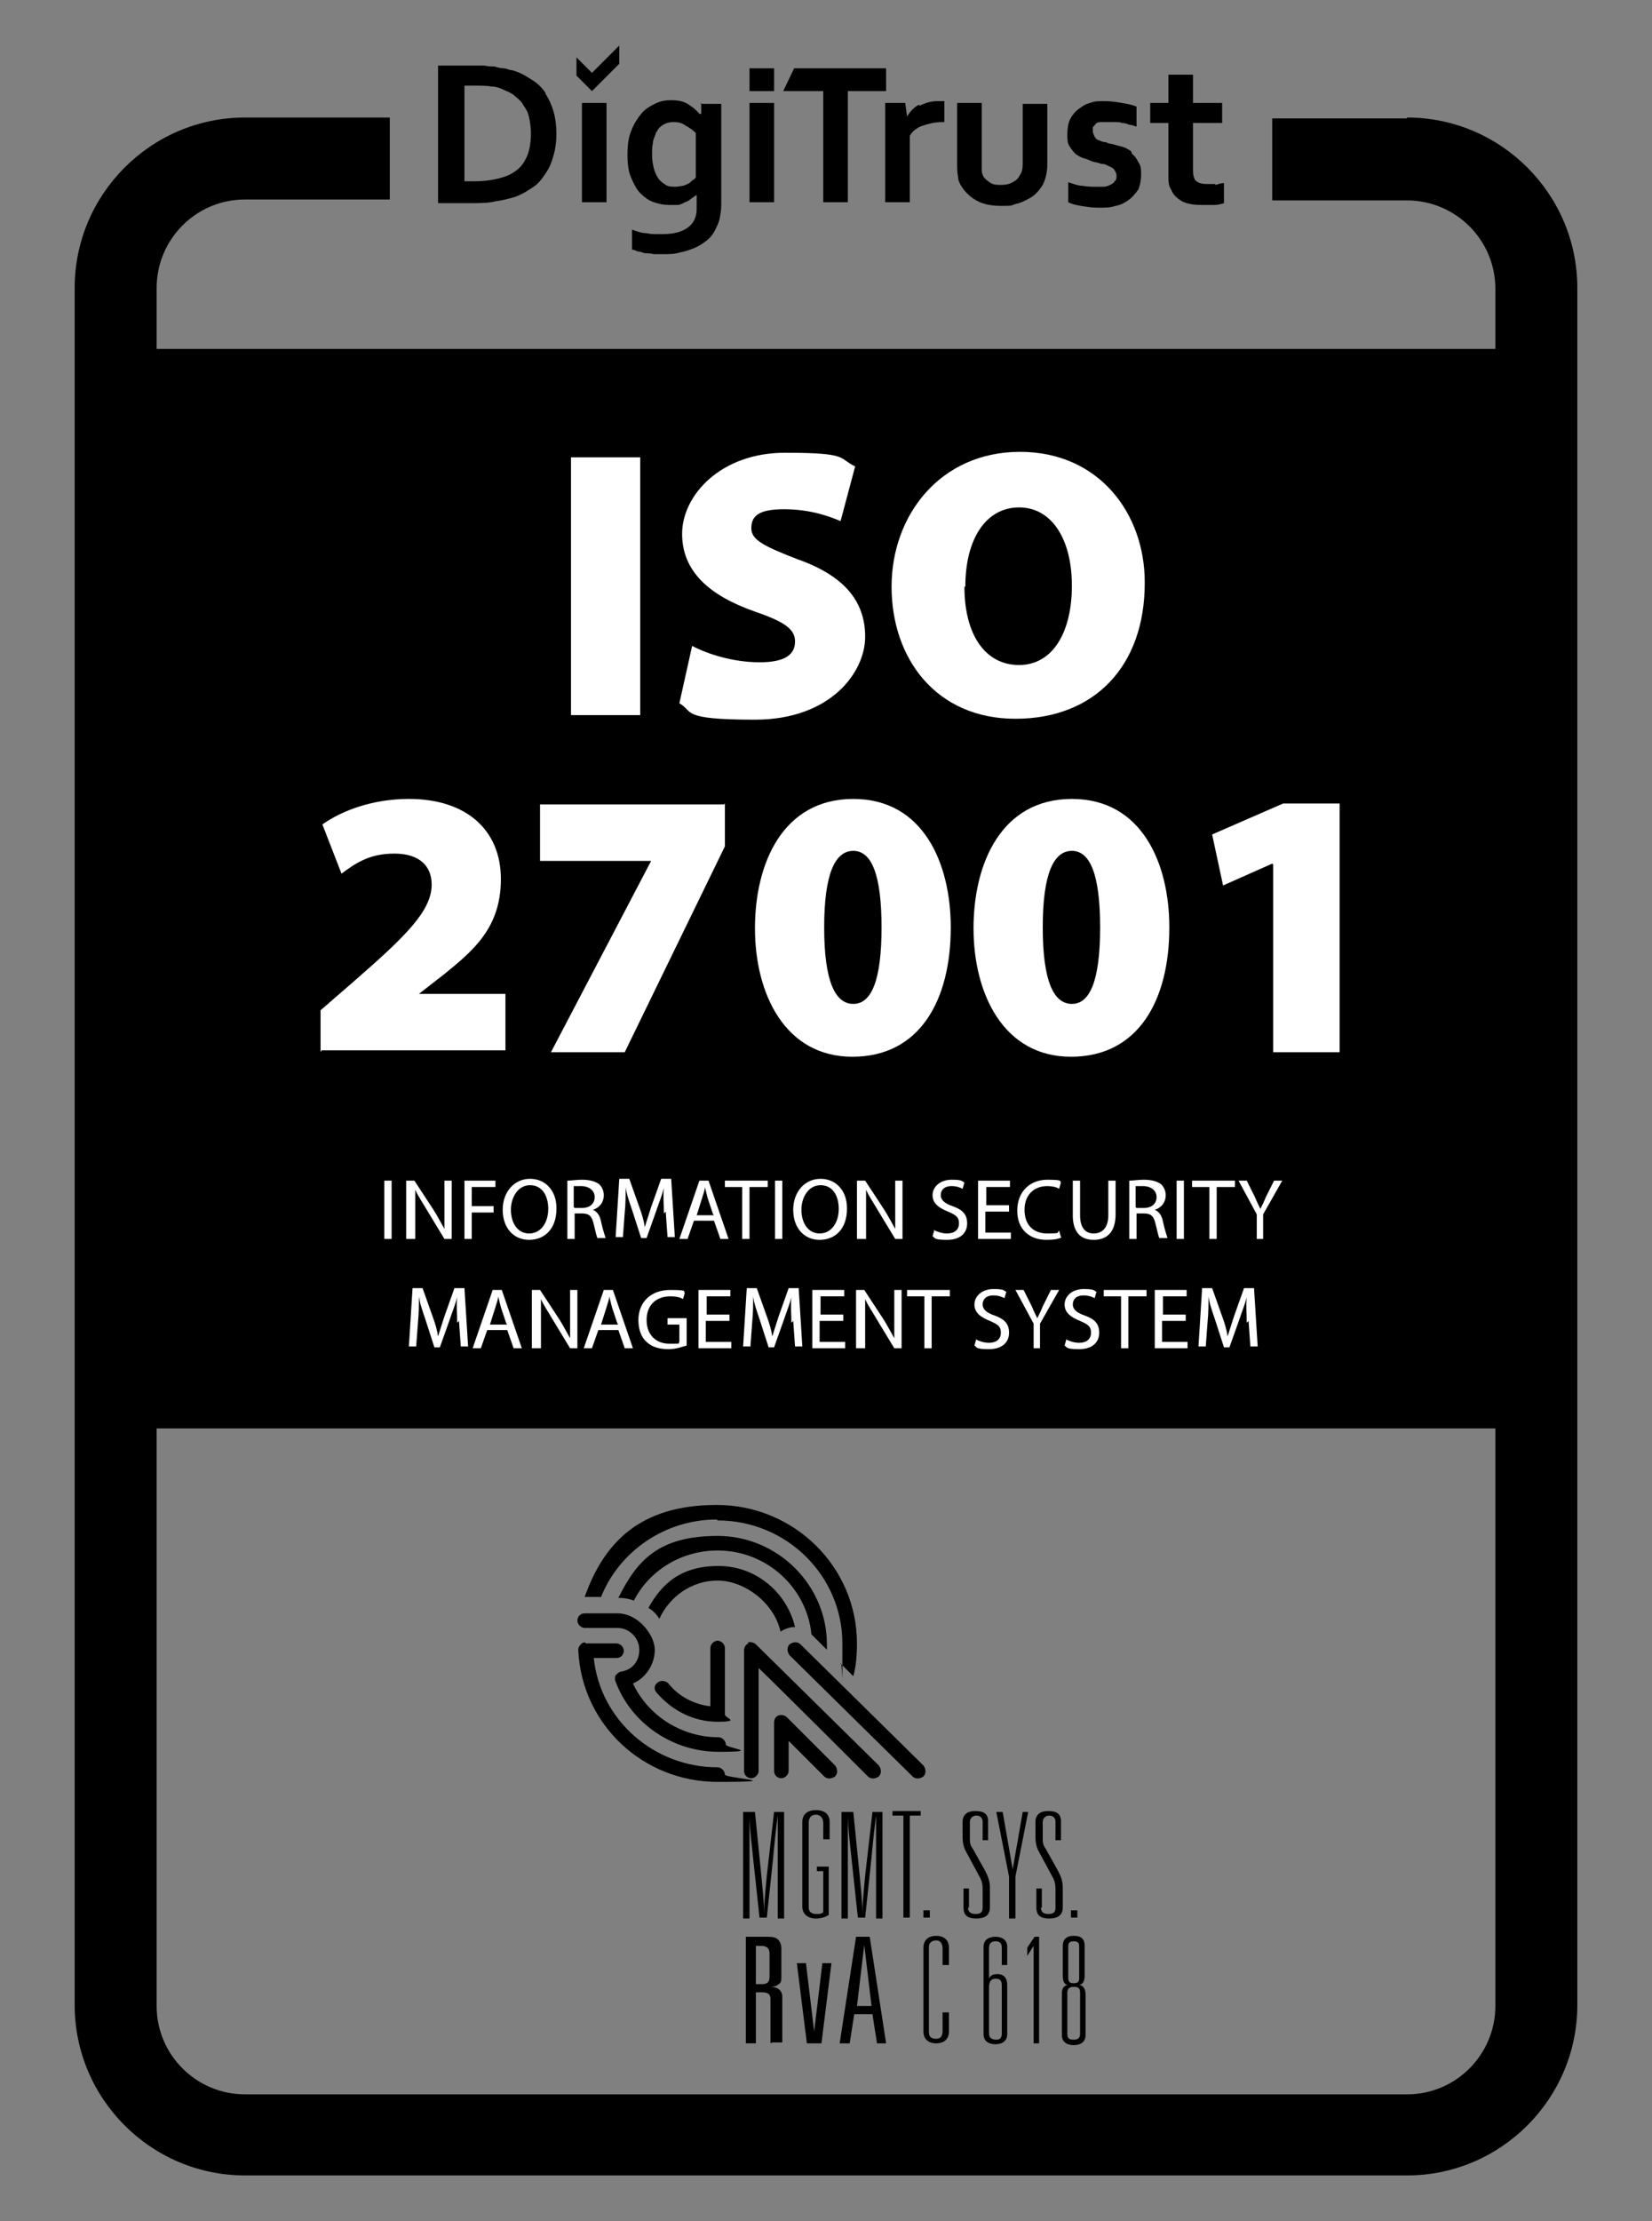 <?xml version="1.0" encoding="UTF-8"?>
<svg id="Laag_1" xmlns="http://www.w3.org/2000/svg" version="1.1" viewBox="0 0 181.4 243.8">
  <rect x="0" y="0" width="181.4" height="243.8" fill="#808080" stroke="none"/>
  <!-- Generator: Adobe Illustrator 29.8.2, SVG Export Plug-In . SVG Version: 2.1.1 Build 3)  -->
  <defs>
    <style>
      .st0 {
        fill: none;
      }

      .st1 {
        fill: #fff;
      }
    </style>
  </defs>
  <path class="st0" d="M102.4,192.7l-7.3-7.3c.5-1.6.8-3.2.8-5,0-9.3-7.6-16.8-17-16.8s-17,7.5-17,16.8,7.6,16.8,17,16.8,6.5-1,9.1-2.6l1.5,1.5c1,1,2.5,1,3.5,0,.2-.2.4-.5.5-.7l.8.7c1,1,2.5,1,3.5,0,.2-.2.4-.5.5-.7l.7.7c1,1,2.5,1,3.5,0s.7-1.1.7-1.7-.3-1.3-.7-1.7Z"/>
  <path d="M64.2,177.1c-.5,0-.8.4-.8.8s.4.8.8.8h3.6c1.3,0,2.4,1.1,2.4,2.4s-.8,2.2-2,2.4c-.2,0-.4.2-.6.4-.1.2-.1.5,0,.7,1.7,4.6,6.3,7.7,11.3,7.7s.8-.4.8-.8-.4-.8-.8-.8c-4,0-7.7-2.3-9.4-5.9,1.4-.6,2.4-2.1,2.4-3.7s-1.8-4-4.1-4h-3.6Z"/>
  <path d="M64.3,180.3c-.2,0-.4,0-.6.3-.2.2-.2.4-.2.6.4,8.1,7.1,14.4,15.3,14.4s.8-.4.8-.8-.4-.8-.8-.8c-7,0-12.9-5.2-13.6-12h2.5c.5,0,.8-.4.8-.8s-.4-.8-.8-.8h-3.4Z"/>
  <path d="M78,180.8v6.5c-1.8-.2-3.5-1.1-4.6-2.5-.3-.3-.8-.4-1.2-.1-.4.3-.4.8-.1,1.1,1.7,2,4.1,3.2,6.7,3.2s.8-.4.8-.8v-7.3c0-.4-.4-.8-.8-.8s-.8.4-.8.8Z"/>
  <path d="M82.2,180.4c-.3.1-.5.4-.5.8v13.2c0,.5.4.8.8.8s.8-.4.8-.8v-11.3c2.3,2.2,12,11.9,12,11.9.3.3.8.3,1.2,0,.3-.3.3-.8,0-1.2l-13.5-13.3c-.2-.2-.6-.3-.9-.2Z"/>
  <path d="M85.5,188.3c-.3.1-.5.4-.5.8v5.3c0,.5.4.8.8.8s.8-.4.8-.8v-3.3c1.5,1.5,3.9,3.9,3.9,3.9.3.3.8.3,1.2,0,.3-.3.3-.8,0-1.2l-5.3-5.3c-.2-.2-.6-.3-.9-.2Z"/>
  <path class="st0" d="M78.8,166.9c-5.8,0-10.7,3.5-12.7,8.5h1.7c0,0,.1,0,.2,0,1.9-4,6.1-6.8,10.9-6.8s12,5.3,12,11.9,0,.4,0,.6l1.5,1.5c.1-.7.2-1.4.2-2.2,0-7.5-6.1-13.5-13.7-13.5Z"/>
  <path class="st0" d="M78.8,171.9c4.1,0,7.6,2.9,8.4,6.7.6,0,1.3.3,1.8.7h.1c-.5-5.1-4.9-9.1-10.3-9.1s-7.4,2.2-9.2,5.5c.5.2,1.1.4,1.5.8,1.4-2.7,4.3-4.6,7.7-4.6Z"/>
  <path class="st0" d="M78.8,173.5c-2.9,0-5.3,1.7-6.4,4.2.7,1,1.2,2.2,1.2,3.5s-.3,2-.8,2.8c1.2,2,3.5,3.4,6,3.4s5.6-1.9,6.6-4.5c-1-1-1-2.6,0-3.5,0,0,.2-.2.3-.2-.6-3.2-3.5-5.6-6.9-5.6Z"/>
  <path d="M72.4,177.7c1.1-2.4,3.5-4.2,6.4-4.2s6.2,2.4,6.9,5.6c.5-.3,1-.5,1.6-.5-.9-3.8-4.3-6.7-8.4-6.7s-6.2,1.9-7.7,4.6c.5.3.9.7,1.2,1.2Z"/>
  <path d="M78.8,170.2c5.4,0,9.8,4.1,10.3,9.2l1.7,1.7c0-.2,0-.4,0-.6,0-6.5-5.4-11.9-12-11.9s-8.9,2.8-10.9,6.8c.6,0,1.2.1,1.7.3,1.7-3.3,5.2-5.5,9.2-5.5Z"/>
  <path d="M78.8,166.9c7.6,0,13.7,6.1,13.7,13.5s0,1.5-.2,2.2l1.4,1.4c.3-1.1.4-2.3.4-3.6,0-8.4-6.9-15.2-15.4-15.2s-12.4,4.2-14.5,10.1h1.8c2-5,7-8.5,12.7-8.5Z"/>
  <path d="M86.7,180.5c-.3.3-.3.8,0,1.2l13.5,13.3c.3.3.8.3,1.2,0,.3-.3.3-.8,0-1.2l-13.5-13.3c-.3-.3-.8-.3-1.2,0Z"/>
  <g>
    <path d="M81.8,198.9h1.1l.7,7c.1,1.2.3,2.7.3,4.2h0c0-1.4.2-3,.3-4.2l.8-7h1.1v11.7h-.7v-7.3c0-.8,0-2.5,0-4h0c-.2,1.5-.4,3.4-.5,4.6l-.7,6.6h-.8l-.7-6.5c-.1-1-.4-3.4-.4-4.7h0c0,1.5,0,3.2,0,4v7.3h-.7v-11.7Z"/>
    <path d="M89.6,204.9h1.4v5.3h0c-.3.2-.8.4-1.4.4-.9,0-1.5-.5-1.5-1.3v-9.3c0-.8.5-1.3,1.5-1.3s1.5.5,1.5,1.3v1.9h-.7v-1.8c0-.5-.3-.9-.8-.9s-.8.3-.8.9v9.3c0,.5.4.7.8.7s.6,0,.8-.2v-4.5h-.7v-.5Z"/>
    <path d="M92.6,198.9h1.1l.7,7c.1,1.2.3,2.7.3,4.2h0c0-1.4.2-3,.3-4.2l.8-7h1.1v11.7h-.7v-7.3c0-.8,0-2.5,0-4h0c-.2,1.5-.4,3.4-.5,4.6l-.7,6.6h-.8l-.7-6.5c-.1-1-.4-3.4-.4-4.7h0c0,1.5,0,3.2,0,4v7.3h-.7v-11.7Z"/>
    <path d="M99.2,199.3h-1.2v-.5h3.1v.5h-1.2v11.2h-.7v-11.2Z"/>
    <path d="M101.4,209.7h.7v.8h-.7v-.8Z"/>
    <path d="M106.3,209.4c0,.4.2.7.8.7s.8-.2.8-.7v-2c0-.6-.1-1-.4-1.5l-1.4-2.6c-.3-.5-.4-1.1-.4-1.6v-1.7c0-.8.5-1.2,1.4-1.2s1.4.3,1.4,1.1v2.1h-.6v-2c0-.5-.3-.7-.7-.7s-.7.3-.7.7v1.8c0,.4,0,.7.3,1.1l1.4,2.5c.3.6.5,1.1.5,1.8v2.2c0,.7-.4,1.2-1.5,1.2s-1.4-.5-1.4-1.2v-2.1h.6v2.1Z"/>
    <path d="M112.2,198.9h.7l-1.4,7.1v4.6h-.7v-4.6l-1.4-7.1h.7l1.1,6.3h0l1.1-6.3Z"/>
    <path d="M114.3,209.4c0,.4.2.7.8.7s.8-.2.8-.7v-2c0-.6-.1-1-.4-1.5l-1.4-2.6c-.3-.5-.4-1.1-.4-1.6v-1.7c0-.8.5-1.2,1.4-1.2s1.4.3,1.4,1.1v2.1h-.6v-2c0-.5-.3-.7-.7-.7s-.7.3-.7.7v1.8c0,.4,0,.7.3,1.1l1.4,2.5c.3.6.5,1.1.5,1.8v2.2c0,.7-.4,1.2-1.5,1.2s-1.4-.5-1.4-1.2v-2.1h.6v2.1Z"/>
    <path d="M117.6,209.7h.7v.8h-.7v-.8Z"/>
    <path d="M84.6,224.3v-4.9c0-.5-.3-.7-.9-.7h-.7v5.6h-1.1v-11.7h2.1c.6,0,1,0,1.3.2.3.2.5.6.5,1.1v3c0,.4,0,.8-.3.9-.2.2-.5.3-.9.3h0c.8,0,1.3.4,1.3,1.1v5h-1.1ZM83,217.8h.7c.6,0,.8-.3.8-.8v-2.6c0-.5-.3-.8-.9-.8h-.6v4.3Z"/>
    <path d="M88.6,224.3l-1.1-8.8h1l.9,7.5h0l.9-7.5h1l-1.1,8.8h-1.6Z"/>
    <path d="M96.3,224.3l-.5-3.2h-2l-.5,3.2h-1.1l1.8-11.7h1.5l1.8,11.7h-1.1ZM95.7,220.2l-.8-6.7h0l-.8,6.7h1.7Z"/>
    <path d="M101.4,213.8c0-.8.5-1.3,1.4-1.3s1.4.5,1.4,1.3v1.9h-.7v-1.8c0-.5-.2-.9-.7-.9s-.8.3-.8.7v9.4c0,.5.3.7.8.7s.7-.3.7-.9v-2h.7v2.1c0,.8-.5,1.3-1.4,1.3s-1.4-.5-1.4-1.3v-9.3Z"/>
    <path d="M110,213.8c0-.5-.2-.7-.7-.7s-.7.3-.7.7v3.4h0c.1-.3.4-.5.9-.5.8,0,1.1.5,1.1,1.2v5.4c0,.7-.5,1.1-1.3,1.1s-1.3-.4-1.3-1.1v-9.6c0-.7.5-1.1,1.3-1.1s1.3.4,1.3,1.1v2h-.6v-1.9ZM110,217.9c0-.5-.2-.7-.7-.7s-.7.4-.7.9v5.1c0,.5.3.7.8.7s.6-.3.6-.7v-5.3Z"/>
    <path d="M113.5,213.6h0l-.7,1.1v-.9l.8-1.2h.5v11.7h-.6v-10.7Z"/>
    <path d="M116.6,218.8c0-.6.3-.9.7-.9h0c-.4,0-.6-.4-.6-1v-3.3c0-.6.3-1.1,1.2-1.1s1.2.4,1.2,1.1v3.3c0,.6-.2.9-.6,1h0c.4,0,.7.4.7,1v4.5c0,.7-.5,1.1-1.3,1.1s-1.3-.4-1.3-1.1v-4.5ZM118.6,218.8c0-.5-.1-.7-.7-.7s-.7.3-.7.7v4.4c0,.5.1.7.7.7s.7-.3.7-.7v-4.4ZM118.5,213.7c0-.4-.1-.6-.6-.6s-.6.2-.6.6v3.4c0,.4.1.6.6.6s.6-.2.6-.6v-3.4Z"/>
  </g>
  <rect x="11.3" y="38.3" width="157" height="118.5"/>
  <g>
    <path class="st1" d="M43,129.6v6.4h-.8v-6.4h.8Z"/>
    <path class="st1" d="M44.6,136v-6.4h.9l2.1,3.2c.5.8.8,1.4,1.2,2.1h0c0-.9,0-1.6,0-2.6v-2.7h.8v6.4h-.8l-2-3.3c-.4-.7-.9-1.4-1.2-2.1h0c0,.8,0,1.6,0,2.7v2.7h-.8Z"/>
    <path class="st1" d="M50.9,129.6h3.5v.7h-2.6v2.1h2.4v.7h-2.4v2.9h-.8v-6.4Z"/>
    <path class="st1" d="M61.1,132.7c0,2.2-1.3,3.4-3,3.4s-2.9-1.3-2.9-3.3,1.3-3.4,3-3.4,2.9,1.3,2.9,3.2ZM56.1,132.8c0,1.4.7,2.6,2,2.6s2.1-1.2,2.1-2.7-.7-2.6-2-2.6-2.1,1.3-2.1,2.7Z"/>
    <path class="st1" d="M62.3,129.6c.4,0,1-.1,1.6-.1.9,0,1.5.2,1.9.5.3.3.5.7.5,1.2,0,.8-.5,1.4-1.2,1.6h0c.5.2.8.7.9,1.3.2.9.4,1.5.5,1.8h-.9c-.1-.2-.2-.7-.4-1.5-.2-.9-.5-1.2-1.3-1.2h-.8v2.8h-.8v-6.3ZM63.1,132.6h.8c.9,0,1.4-.5,1.4-1.2s-.6-1.2-1.5-1.2c-.4,0-.7,0-.8,0v2.3Z"/>
    <path class="st1" d="M72.9,133.2c0-.9-.1-2,0-2.8h0c-.2.8-.5,1.5-.8,2.4l-1.1,3.1h-.6l-1-3.1c-.3-.9-.6-1.7-.7-2.5h0c0,.8,0,1.9-.1,2.8l-.2,2.7h-.8l.4-6.4h1.1l1.1,3.1c.3.8.5,1.5.6,2.2h0c.2-.6.4-1.3.7-2.2l1.1-3.1h1.1l.4,6.4h-.8l-.2-2.8Z"/>
    <path class="st1" d="M76.2,134l-.7,2h-.9l2.2-6.4h1l2.2,6.4h-.9l-.7-2h-2.3ZM78.3,133.3l-.6-1.8c-.1-.4-.2-.8-.3-1.2h0c0,.4-.2.8-.3,1.2l-.6,1.9h1.9Z"/>
    <path class="st1" d="M81.5,130.3h-1.9v-.7h4.7v.7h-2v5.7h-.8v-5.7Z"/>
    <path class="st1" d="M85.9,129.6v6.4h-.8v-6.4h.8Z"/>
    <path class="st1" d="M93,132.7c0,2.2-1.3,3.4-3,3.4s-2.9-1.3-2.9-3.3,1.3-3.4,3-3.4,2.9,1.3,2.9,3.2ZM88,132.8c0,1.4.7,2.6,2,2.6s2.1-1.2,2.1-2.7-.7-2.6-2-2.6-2.1,1.3-2.1,2.7Z"/>
    <path class="st1" d="M94.1,136v-6.4h.9l2.1,3.2c.5.8.8,1.4,1.2,2.1h0c0-.9,0-1.6,0-2.6v-2.7h.8v6.4h-.8l-2-3.3c-.4-.7-.9-1.4-1.2-2.1h0c0,.8,0,1.6,0,2.7v2.7h-.8Z"/>
    <path class="st1" d="M102.5,135c.4.2.9.4,1.5.4.8,0,1.3-.4,1.3-1.1s-.3-.9-1.2-1.3c-1-.4-1.7-.9-1.7-1.8s.8-1.7,2.1-1.7,1.1.2,1.4.3l-.2.7c-.2-.1-.6-.3-1.2-.3-.9,0-1.2.5-1.2,1s.4.9,1.3,1.2c1.1.4,1.6.9,1.6,1.9s-.7,1.8-2.2,1.8-1.3-.2-1.6-.4l.2-.7Z"/>
    <path class="st1" d="M110.7,133h-2.5v2.3h2.8v.7h-3.6v-6.4h3.5v.7h-2.6v2h2.5v.7Z"/>
    <path class="st1" d="M116.6,135.8c-.3.2-.9.3-1.7.3-1.8,0-3.2-1.1-3.2-3.2s1.4-3.4,3.3-3.4,1.3.2,1.5.3l-.2.7c-.3-.2-.8-.3-1.3-.3-1.5,0-2.5,1-2.5,2.6s.9,2.6,2.5,2.6,1-.1,1.3-.3l.2.7Z"/>
    <path class="st1" d="M118.6,129.6v3.8c0,1.4.6,2,1.5,2s1.6-.6,1.6-2v-3.8h.8v3.7c0,2-1,2.8-2.4,2.8s-2.3-.8-2.3-2.7v-3.8h.8Z"/>
    <path class="st1" d="M124,129.6c.4,0,1-.1,1.6-.1.9,0,1.5.2,1.9.5.3.3.5.7.5,1.2,0,.8-.5,1.4-1.2,1.6h0c.5.2.8.7.9,1.3.2.9.4,1.5.5,1.8h-.9c-.1-.2-.2-.7-.4-1.5-.2-.9-.5-1.2-1.3-1.2h-.8v2.8h-.8v-6.3ZM124.8,132.6h.8c.9,0,1.4-.5,1.4-1.2s-.6-1.2-1.5-1.2c-.4,0-.7,0-.8,0v2.3Z"/>
    <path class="st1" d="M130,129.6v6.4h-.8v-6.4h.8Z"/>
    <path class="st1" d="M132.8,130.3h-1.9v-.7h4.7v.7h-2v5.7h-.8v-5.7Z"/>
    <path class="st1" d="M138,136v-2.7l-2-3.7h.9l.9,1.8c.2.5.4.9.6,1.3h0c.2-.4.4-.8.6-1.3l.9-1.8h.9l-2.1,3.7v2.7h-.8Z"/>
    <path class="st1" d="M50.2,145.2c0-.9-.1-2,0-2.8h0c-.2.8-.5,1.5-.8,2.4l-1.1,3.1h-.6l-1-3.1c-.3-.9-.6-1.7-.7-2.5h0c0,.8,0,1.9-.1,2.8l-.2,2.7h-.8l.4-6.4h1.1l1.1,3.1c.3.8.5,1.5.6,2.2h0c.2-.6.4-1.3.7-2.2l1.1-3.1h1.1l.4,6.4h-.8l-.2-2.8Z"/>
    <path class="st1" d="M53.5,146l-.7,2h-.9l2.2-6.4h1l2.2,6.4h-.9l-.7-2h-2.3ZM55.6,145.3l-.6-1.8c-.1-.4-.2-.8-.3-1.2h0c0,.4-.2.8-.3,1.2l-.6,1.9h1.9Z"/>
    <path class="st1" d="M58.4,148v-6.4h.9l2.1,3.2c.5.8.8,1.4,1.2,2.1h0c0-.9,0-1.6,0-2.6v-2.7h.8v6.4h-.8l-2-3.3c-.4-.7-.9-1.4-1.2-2.1h0c0,.8,0,1.6,0,2.7v2.7h-.8Z"/>
    <path class="st1" d="M65.7,146l-.7,2h-.9l2.2-6.4h1l2.2,6.4h-.9l-.7-2h-2.3ZM67.8,145.3l-.6-1.8c-.1-.4-.2-.8-.3-1.2h0c0,.4-.2.8-.3,1.2l-.6,1.9h1.9Z"/>
    <path class="st1" d="M75.4,147.7c-.4.1-1.1.4-2,.4s-1.8-.2-2.4-.8c-.6-.5-.9-1.4-.9-2.4,0-1.9,1.3-3.3,3.5-3.3s1.3.2,1.6.3l-.2.7c-.3-.2-.8-.3-1.4-.3-1.6,0-2.6,1-2.6,2.6s1,2.6,2.5,2.6.9,0,1.1-.2v-1.9h-1.3v-.7h2.1v3.1Z"/>
    <path class="st1" d="M80,145h-2.5v2.3h2.8v.7h-3.6v-6.4h3.5v.7h-2.6v2h2.5v.7Z"/>
    <path class="st1" d="M86.9,145.2c0-.9-.1-2,0-2.8h0c-.2.8-.5,1.5-.8,2.4l-1.1,3.1h-.6l-1-3.1c-.3-.9-.6-1.7-.7-2.5h0c0,.8,0,1.9-.1,2.8l-.2,2.7h-.8l.4-6.4h1.1l1.1,3.1c.3.8.5,1.5.6,2.2h0c.2-.6.4-1.3.7-2.2l1.1-3.1h1.1l.4,6.4h-.8l-.2-2.8Z"/>
    <path class="st1" d="M92.5,145h-2.5v2.3h2.8v.7h-3.6v-6.4h3.5v.7h-2.6v2h2.5v.7Z"/>
    <path class="st1" d="M94,148v-6.4h.9l2.1,3.2c.5.8.8,1.4,1.2,2.1h0c0-.9,0-1.6,0-2.6v-2.7h.8v6.4h-.8l-2-3.3c-.4-.7-.9-1.4-1.2-2.1h0c0,.8,0,1.6,0,2.7v2.7h-.8Z"/>
    <path class="st1" d="M101.5,142.3h-1.9v-.7h4.7v.7h-2v5.7h-.8v-5.7Z"/>
    <path class="st1" d="M107.1,147c.4.2.9.4,1.5.4.8,0,1.3-.4,1.3-1.1s-.3-.9-1.2-1.3c-1-.4-1.7-.9-1.7-1.8s.8-1.7,2.1-1.7,1.1.2,1.4.3l-.2.7c-.2-.1-.6-.3-1.2-.3-.9,0-1.2.5-1.2,1s.4.9,1.3,1.2c1.1.4,1.6.9,1.6,1.9s-.7,1.8-2.2,1.8-1.3-.2-1.6-.4l.2-.7Z"/>
    <path class="st1" d="M113.5,148v-2.7l-2-3.7h.9l.9,1.8c.2.5.4.9.6,1.3h0c.2-.4.4-.8.6-1.3l.9-1.8h.9l-2.1,3.7v2.7h-.8Z"/>
    <path class="st1" d="M117,147c.4.2.9.4,1.5.4.8,0,1.3-.4,1.3-1.1s-.3-.9-1.2-1.3c-1-.4-1.7-.9-1.7-1.8s.8-1.7,2.1-1.7,1.1.2,1.4.3l-.2.7c-.2-.1-.6-.3-1.2-.3-.9,0-1.2.5-1.2,1s.4.9,1.3,1.2c1.1.4,1.6.9,1.6,1.9s-.7,1.8-2.2,1.8-1.3-.2-1.6-.4l.2-.7Z"/>
    <path class="st1" d="M123.1,142.3h-1.9v-.7h4.7v.7h-2v5.7h-.8v-5.7Z"/>
    <path class="st1" d="M130.1,145h-2.5v2.3h2.8v.7h-3.6v-6.4h3.5v.7h-2.6v2h2.5v.7Z"/>
    <path class="st1" d="M136.9,145.2c0-.9-.1-2,0-2.8h0c-.2.8-.5,1.5-.8,2.4l-1.1,3.1h-.6l-1-3.1c-.3-.9-.6-1.7-.7-2.5h0c0,.8,0,1.9-.1,2.8l-.2,2.7h-.8l.4-6.4h1.1l1.1,3.1c.3.8.5,1.5.6,2.2h0c.2-.6.4-1.3.7-2.2l1.1-3.1h1.1l.4,6.4h-.8l-.2-2.8Z"/>
  </g>
  <g>
    <g>
      <path class="st1" d="M70.3,50.2v28.3h-7.6v-28.3h7.6Z"/>
      <path class="st1" d="M76,70.9c1.7.9,4.5,1.8,7.4,1.8s3.9-.9,3.9-2.3-1.3-2.2-4.5-3.3c-4.8-1.7-7.9-4.3-7.9-8.5s4.2-8.9,11.3-8.9,5.8.6,7.7,1.5l-1.6,6c-1.2-.5-3.3-1.3-6.2-1.3s-3.6.8-3.6,2.1,1.5,2,5.1,3.4c5.1,1.8,7.4,4.6,7.4,8.5s-3.8,9.1-12.1,9.1-6.7-.9-8.3-1.8l1.4-6.3Z"/>
      <path class="st1" d="M125.7,64c0,9.1-5.5,14.9-14.2,14.9s-13.6-6.6-13.6-14.5,5.4-14.8,14.1-14.8,13.7,6.8,13.7,14.3ZM105.9,64.4c0,5.3,2.3,8.6,6,8.6s5.8-3.6,5.8-8.7-2.2-8.6-5.8-8.6-5.9,3.4-5.9,8.7Z"/>
    </g>
    <g>
      <path class="st1" d="M35.2,115.5v-4.6l3.8-3.3c5.5-4.8,8.4-7.6,8.4-10.5,0-2-1.3-3.4-4.1-3.4s-4.3,1.1-5.8,2.2l-2.1-5.4c2.1-1.5,5.5-2.8,9.5-2.8,6.3,0,10.1,3.4,10.1,8.8s-3.1,7.9-6.3,10.5l-2.7,2.1h0c0,0,9.5,0,9.5,0v6.2h-20.2Z"/>
      <path class="st1" d="M79.6,88.2v4.7l-11,22.6h-8.1l11-21h0c0,0-12.2,0-12.2,0v-6.2h20.2Z"/>
      <path class="st1" d="M104.4,101.8c0,8-3.4,14.2-10.8,14.2s-10.7-6.9-10.7-14.1,3.1-14.2,10.8-14.2,10.7,7.1,10.7,14.1ZM90.5,101.8c0,5.9,1.2,8.4,3.2,8.4s3.1-2.6,3.1-8.4-1.1-8.4-3.1-8.4-3.2,2.5-3.2,8.4Z"/>
      <path class="st1" d="M128.4,101.8c0,8-3.4,14.2-10.8,14.2s-10.7-6.9-10.7-14.1,3.1-14.2,10.8-14.2,10.7,7.1,10.7,14.1ZM114.5,101.8c0,5.9,1.2,8.4,3.2,8.4s3.1-2.6,3.1-8.4-1.1-8.4-3.1-8.4-3.2,2.5-3.2,8.4Z"/>
      <path class="st1" d="M139.7,94.8h0l-5.4,2.4-1.2-5.6,7.8-3.4h6.2v27.3h-7.3v-20.6Z"/>
    </g>
  </g>
  <path d="M154.5,13h-14.8v9h14.8c5.3,0,9.7,4.3,9.7,9.7v188.5c0,5.3-4.3,9.7-9.7,9.7H26.9c-5.3,0-9.7-4.3-9.7-9.7V31.6c0-5.3,4.3-9.7,9.7-9.7h15.9v-9h-15.9c-10.3,0-18.7,8.4-18.7,18.7v188.5c0,10.3,8.4,18.7,18.7,18.7h127.6c10.3,0,18.7-8.4,18.7-18.7V31.6c0-10.3-8.4-18.7-18.7-18.7Z"/>
  <g>
    <path d="M59.9,10.2c-.4-.6-.9-1.1-1.6-1.5-.6-.4-1.3-.8-2.1-1-.3,0-.6-.2-.9-.2-.3,0-.7-.1-1-.2-.3,0-.7,0-1.1-.1-.4,0-.7,0-1.1,0h-4v15.1h3.6c1,0,1.9,0,2.7-.2.8-.1,1.5-.3,2.2-.5.8-.3,1.4-.7,2-1.1.6-.4,1-1,1.4-1.6.4-.6.6-1.2.8-1.9.2-.7.3-1.5.3-2.3s-.1-1.7-.3-2.4c-.2-.7-.5-1.4-.9-2ZM57.7,17.5c-.4.8-1,1.3-1.8,1.7-.9.4-2.2.7-3.8.7h-1.1v-10.5h1.2c.7,0,1.2,0,1.8.1.5,0,1,.2,1.4.4.5.2.9.4,1.2.7.4.3.7.6.9,1,.3.4.5.8.6,1.3.1.5.2,1.1.2,1.7,0,1.2-.2,2.2-.6,2.9Z"/>
    <rect x="63.9" y="11.3" width="2.7" height="10.9"/>
    <rect x="82.3" y="7.5" width="2.7" height="2.5"/>
    <rect x="82.3" y="11.3" width="2.7" height="10.9"/>
    <path d="M100.9,11.5c-.6.3-1,.8-1.3,1.3h0l-.2-1.5h-2.2v10.9h2.7v-7.3c.3-.5.8-.9,1.4-1.1.6-.2,1.3-.4,2.2-.4h.2v-2.3c-.2,0-.4,0-.7,0-.8,0-1.4.2-2,.5Z"/>
    <path d="M112.3,17.7c0,.6,0,1.1-.3,1.5-.2.4-.4.6-.8.8-.3.2-.8.3-1.2.3s-.9,0-1.2-.2c-.3-.2-.6-.4-.8-.7-.1-.2-.2-.4-.2-.7,0-.3,0-.6,0-1v-6.4h-2.7v6.7c0,.5,0,.9.1,1.4,0,.4.2.8.4,1.1.4.6.9,1.1,1.6,1.5.7.4,1.6.6,2.7.6s1.1,0,1.6-.2c.5-.1.9-.3,1.3-.5.4-.2.7-.4,1-.7.3-.3.5-.6.7-.9.3-.6.5-1.4.5-2.2v-6.7h-2.7v6.5Z"/>
    <path d="M124.2,16.6c-.3-.2-.6-.4-1-.5-.4-.1-.8-.2-1.1-.3-.2,0-.5-.1-.7-.2-.3,0-.5-.1-.7-.2-.2,0-.4-.2-.5-.4-.1-.2-.2-.4-.2-.6s0-.3,0-.4c0-.1.2-.2.3-.4.1-.1.3-.2.5-.2s.5,0,.8,0,.5,0,.8,0c.3,0,.6,0,.8.1.3,0,.6.1.8.2.3,0,.5.1.8.2v-2.2c-.5-.2-1-.3-1.6-.4-.6-.1-1.2-.2-1.9-.2s-1.1,0-1.6.2c-.5.1-.9.4-1.3.7-.4.3-.7.7-.9,1.1-.2.4-.3,1-.3,1.6s0,.9.2,1.3c.2.3.4.6.7.9.3.2.6.4,1,.5.4.1.7.3,1.1.4.3,0,.6.2.9.2.3,0,.5.2.8.3.2.1.4.2.5.4.1.2.2.3.2.6s0,.4-.2.6c-.1.2-.3.3-.5.4-.2.1-.5.2-.7.2-.3,0-.6,0-.9,0s-.9,0-1.4-.1c-.5,0-1-.2-1.6-.4v2.2c.4.2.8.3,1.4.4.6.1,1.2.2,1.9.2s1.3,0,1.9-.2c.6-.1,1.1-.4,1.5-.7.4-.3.7-.7,1-1.1.2-.5.3-1,.3-1.6s0-1-.3-1.4c-.2-.4-.4-.7-.7-.9Z"/>
    <path d="M133.4,20.2c-.3,0-.6,0-.9,0-.7,0-1.1-.2-1.3-.5-.1-.2-.2-.5-.2-.9v-5.3h3.2v-2.2h-3.2v-3.1h-2.7v3.1h-2v2.2h2v5.7c0,.7,0,1.2.3,1.6.2.6.7,1,1.2,1.3.6.3,1.3.4,2.3.4s.8,0,1.2,0c.4,0,.8-.1,1.1-.2v-2.2c-.3,0-.6.1-.9.2Z"/>
    <polygon points="97.3 7.5 87.2 7.5 86 10 90.4 10 90.4 22.2 93.1 22.2 93.1 10 97.3 10 97.3 7.5"/>
    <g>
      <path d="M74,13.2s0,0,0,0c0,0,0,0,0,0Z"/>
      <path d="M77,11.3v1.2h-.2c-.3-.4-.8-.8-1.3-1.1-.5-.3-1.1-.4-1.8-.4s-1.2.1-1.8.4c-.6.3-1.1.6-1.5,1.1-.4.5-.8,1.1-1.1,1.9-.3.7-.4,1.6-.4,2.6s.1,1.8.4,2.5c.3.7.6,1.3,1,1.7.4.4.9.8,1.5,1,.6.2,1.1.3,1.7.3s.6,0,.9,0c.3,0,.6-.2.8-.3.3-.1.5-.2.7-.4.2-.1.4-.3.6-.4h0c0,.2,0,.3,0,.6,0,.2,0,.4,0,.6v.3c0,.9-.3,1.6-1,2.1-.7.5-1.6.7-2.8.7s-1.2,0-1.7-.1c-.5,0-1.1-.2-1.6-.4v2.2c.2,0,.4.1.6.2.3,0,.5.1.8.2.3,0,.6,0,1,.1.3,0,.7,0,1.1,0,.6,0,1.2,0,1.8-.2.6-.1,1.1-.3,1.6-.5.5-.2.9-.5,1.3-.8.4-.3.7-.7.9-1.1.2-.4.4-.8.5-1.2.1-.5.2-1,.2-1.6v-11.1h-2.3ZM76.6,19.3c-.1.1-.3.3-.4.4-.2.1-.3.2-.5.4-.2.1-.4.2-.7.3-.2,0-.5.1-.8.1-.4,0-.8,0-1.1-.2-.3-.2-.6-.4-.8-.7-.2-.3-.4-.7-.5-1.1-.1-.4-.2-.9-.2-1.5s0-.9.1-1.3c0-.4.2-.7.3-1,0-.2.2-.3.2-.4h0s.4-.8,1.6-.9c0,0,0,0,0,0,0,0,0,0,0,0,0,0,0,0,0,0,0,0,.2,0,.2,0,.5,0,.9.1,1.3.4.4.2.8.5,1.1.8v4.9Z"/>
      <path d="M74,13.2s0,0,0,0c0,0,0,0,0,0,0,0,0,0,0,0Z"/>
    </g>
    <path d="M68,7l-3,3-1.7-1.7v-2l1.7,1.7,3-3v2Z"/>
  </g>
</svg>